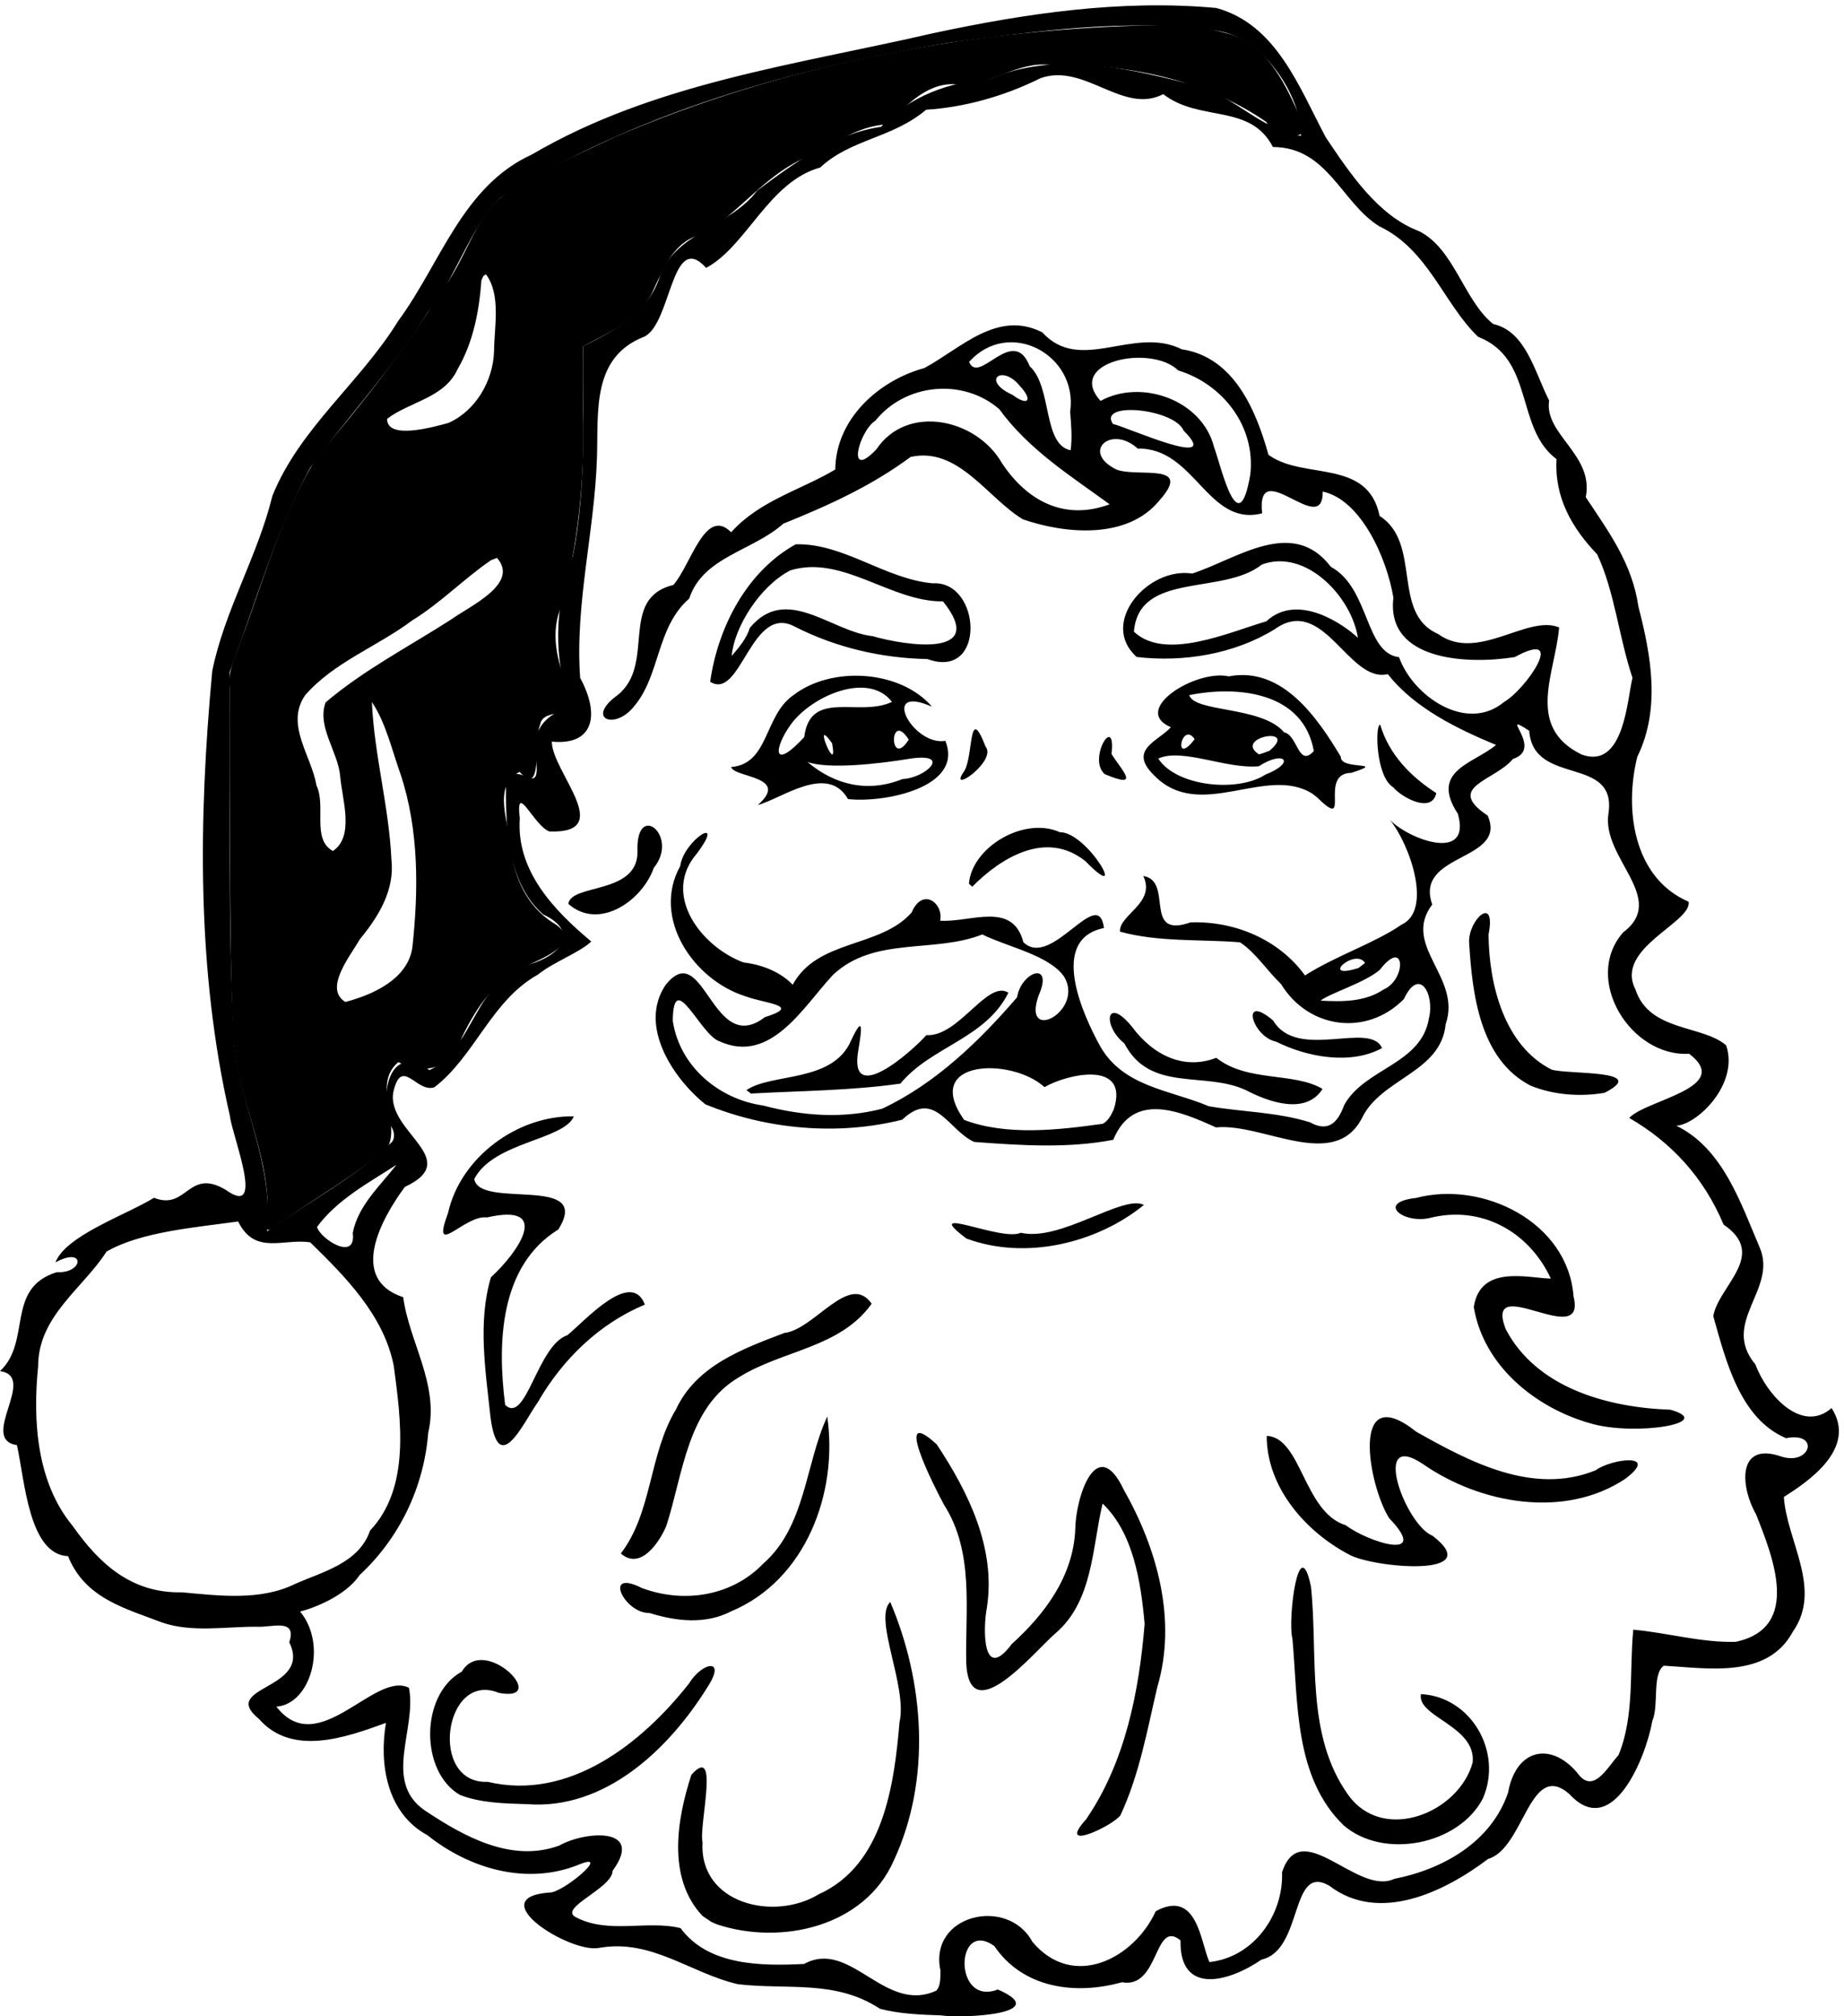 <?xml version="1.0" encoding="UTF-8" standalone="no"?>
<!-- Created with Inkscape (http://www.inkscape.org/) -->
<svg xmlns:inkscape="http://www.inkscape.org/namespaces/inkscape" xmlns:rdf="http://www.w3.org/1999/02/22-rdf-syntax-ns#" xmlns="http://www.w3.org/2000/svg" xmlns:xlink="http://www.w3.org/1999/xlink" xmlns:ns1="http://sozi.baierouge.fr" xmlns:cc="http://creativecommons.org/ns#" xmlns:sodipodi="http://sodipodi.sourceforge.net/DTD/sodipodi-0.dtd" xmlns:dc="http://purl.org/dc/elements/1.1/" id="svg2" version="1.0" viewBox="0 0 232.164 253.751" inkscape:version="0.91 r13725">
  <g id="g13411" transform="translate(-2.058 -18.399)">
    <g id="g13324">
      <path id="path2388" style="fill:none" d="m146.86 18.41c-8.98 0.16-17.95 1.66-26.72 3.53-17.09 3.95-35.09 6.23-50.47 15.26-8.76 3.98-11.5 13.75-16.81 20.93-4.75 7.74-12.41 13.5-15.84 22.03-1.86 7.58-6.04 14.4-7.6 22.04-1.73 18.61-1.97 37.64 2.22 55.96 0.28 2.5 4.61 13.01-0.47 9.35-4.78-2.86-4.88 2.62-9.09 0.97-3.43 2.13-11.07 4.72-12.37 8.12 3.77-2.08 3.61 1.43 0.12 1.25-6.44 2.03-3.12 8.73-7.12 12.44 4.8 0.69-2.74 8.55 2.12 9.31 0.99 4.41 1.48 13.76 6.44 13.97 2.11 5.31 7.25 6.6 11.87 8.37 3.77 1.3 7.93 0.51 11.88 0.54 1.87 0.13 5.13-1.18 4.12 1.93 2.97 6.06-8.97 5.46-3.81 9.66 4.2 4.78 11 2.3 15.97 0.5-0.86 5.07 0.03 11.31 5.22 14.13 5.29 4.23 12.54 6.32 19.03 3.71 4.38-1.82-2.05 3.63-3.69 3.5-8.51 0.65 2.5 7.59 6.19 6.97 6.66-1.22 11.54 3.16 17.59 4.56 6.32 0.74 12.25-0.59 17.88 3.1 2.5 0.65 5.11 0.76 7.69 0.84 2.75 0.41 14.21-0.18 7.12-3.28-5.66 2.19-5.36-8.99-0.44-5.44 3.62 5.32 10.2 6.18 16.06 4.54 4.75 0.87 4.01-8.02 7.38-5.26-0.15 6.96 6.11 5.23 10.22 2.41 5.26-1.18 3.54-12.16 8.5-9.31 6.29 4.82 14.56 0.78 20.03-3.34 4.55-1.32 5.23-12.57 10.25-8.16 5.43 5.89 9.62-4.73 10.41-9.22 0.85-2.02-0.06-5.87 1.43-6.97 5.64 0.33 13.05 1.67 16.25-4.25 3.76-5.37-0.73-11.33-1.12-16.97 2.98-1.89 9.28-6.06 6-11.19-3.73 3.27-8.14-1.6-9.59-5.5-4.42-5.28 2.84-9.45 0.56-14.71-2.4-5.62-4.63-12.44-10.5-15.32 2.63-0.16 7.92-5.23 6.28-10.09-2.94-2.59-9.72-1.7-11.44-7.06-2.64-5.17 7.12-8.41 6.69-11.03-6.98-3.02-8.09-11.67-6.44-18.25 2.95-6.03 1.73-12.74 0.13-18.91-0.78-5.41-3.67-9.28-6.63-13.75 1.07-5.34-5.26-7.93-4.59-12.19-1.84-3.58-2.94-8.71-7.06-9.62-3.7-2.94-4.9-9.51-9.35-11.69-5.18-1.97-8.69-7.29-11.72-11.78-3.33-6.25-6.21-14.22-13.81-16.28-2.99-0.28-5.97-0.4-8.97-0.35z"/>
      <path id="path2216" style="fill:#000000" d="m145.66 21.615c-22.58 0.663-45.22 5.034-66.03 13.955-4.97 2.349-10.1 4.538-14.6 7.736-3.29 2.997-4.35 7.566-6.95 11.097-4.76 7.558-10.24 14.632-16.03 21.415-4.56 7.136-6.71 15.435-9.69 23.295-0.62 1.94-1.71 3.81-1.38 5.91 0.12 14.23-0.15 28.46 0.39 42.68 0.13 8.37 4.98 15.98 4.34 24.42-0.53 2.16 1.09 0.39 2.01-0.11 4.38-3.05 9.07-5.7 13.12-9.19 1.71-2.98-1.98-7.98 1.37-10.76 3.33 1.79 6.84 0.71 8-3.12 1.85-3.82 4.37-7.6 8.51-9.17 2.26-1.02 6.81-3 2.91-5.28-3.2-2.06-4.83-5.6-5.23-9.29-0.18-3.06-2.48-7.92 1.08-9.66 2.99 3.44 1.76-4.17 2.57-5.9 0.36-2.51 5.23-0.3 3.75-4.01-1.37-3.37-2.56-7-1.21-10.61 2.35-8.06 3.07-16.467 2.88-24.834v-8.198c3.37-1.845 7.28-3.417 8.9-7.212 1.39-2.959 2.69-6.203 6.24-6.931 4.43-2.663 7.61-7.14 12.3-9.357 3.69-1.491 6.83-4.327 11.03-4.449 2.19-2.481 5.15-5.527 8.88-4.989 3.96 0.119 7.36-2.98 11.49-2.481 9.44-0.187 19.3 1.746 27.18 7.178 1.19 2.344 7.03 2.558 4.08-0.98-1.87-4.247-4.31-9.087-9.26-10.232-3.45-0.963-7.09-0.956-10.65-0.923zm-82.41 31.313c1.9 2.592 1.04 6.524 1.01 9.657-0.11 3.733-2.3 7.522-5.76 9.045-2.03 0.551-7.71 2.145-7.71-0.518 2.88-2.201 7.22-2.609 8.88-6.254 1.98-3.402 2.72-7.331 3-11.196l0.26-0.546 0.32-0.188zm1.38 35.685c2.88 3.25-3.44 6.06-5.78 7.75-5.31 3.41-10.98 6.34-15.8 10.43-1.12 3.08 1.57 6.19 1.84 9.31 0.24 2.89 1.84 7.55-0.92 9.39-2.71-1.47-0.82-5.71-2.07-8.24-0.61-3.75-3.99-7.68-1.41-11.38 3.65-4.17 9.09-6.11 13.47-9.4 3.57-2.19 6.5-5.24 9.94-7.59l0.73-0.27zm-15.75 18.13c1.78 2.67 2.53 6.09 3.63 9.15 2.3 6.99 2.25 14.55 1.46 21.79-0.61 3.96-4.97 5.9-8.43 6.81-2.77-1.67 0.64-5.81 1.82-7.89 2.33-2.81 4.41-6.18 3.98-9.99-0.3-6.68-2.17-13.2-2.46-19.87z"/>
      <path id="path2391" style="fill:none" d="m103.42 114.03 8.87 3.05 8.1-1.9 0.94-3.47-2.67-6.72-5.43-1.61-6.24 0.04-4.55 3.95-2.8 6.24 3.74 2.45 2.71-1.01-2.67-1.02z"/>
      <path id="path2393" style="fill:none" d="m166.55 114.03-8.87 3.05-8.1-1.9-0.94-3.47 2.67-6.72 5.43-1.61 6.24 0.04 4.55 3.95 2.8 6.24-3.74 2.45-2.71-1.01 2.67-1.02z"/>
      <path id="path2214" d="m112.85 271.2c-5.63-3.69-11.55-2.36-17.87-3.09-6.06-1.4-10.91-5.78-17.57-4.56-3.69 0.62-14.71-6.33-6.19-6.98 1.64 0.12 8.04-5.31 3.66-3.49-6.49 2.61-13.71 0.51-19-3.72-5.19-2.81-6.09-9.07-5.23-14.14-4.97 1.8-11.78 4.29-15.98-0.49-5.16-4.19 6.77-3.59 3.81-9.65 1.01-3.11-2.24-1.83-4.12-1.96-3.94-0.02-8.12 0.76-11.89-0.53-4.62-1.77-9.73-3.04-11.84-8.35-4.96-0.21-5.45-9.56-6.44-13.97-4.86-0.76 2.67-8.63-2.13-9.32 4-3.71 0.66-10.41 7.11-12.44 3.48 0.17 3.64-3.32-0.13-1.24 1.3-3.4 8.97-6 12.4-8.13 4.21 1.65 4.28-3.85 9.06-0.99 5.08 3.66 0.77-6.83 0.5-9.33-4.2-18.32-3.95-37.37-2.22-55.98 1.55-7.63 5.72-14.45 7.57-22.03 3.43-8.53 11.1-14.297 15.85-22.033 5.31-7.181 8.06-16.949 16.82-20.93 15.38-9.028 33.38-11.308 50.47-15.257 11.7-2.505 23.73-4.285 35.7-3.188 7.6 2.063 10.46 10.051 13.8 16.304 3.03 4.494 6.53 9.811 11.71 11.778 4.45 2.184 5.66 8.754 9.36 11.696 4.12 0.909 5.21 6.04 7.04 9.627-0.67 4.256 5.68 6.819 4.61 12.162 2.97 4.471 5.84 8.351 6.63 13.771 1.6 6.17 2.81 12.87-0.14 18.9-1.65 6.59-0.52 15.23 6.46 18.24 0.43 2.63-9.35 5.85-6.7 11.02 1.72 5.36 8.49 4.47 11.43 7.06 1.64 4.87-3.64 9.95-6.27 10.11 5.87 2.87 8.09 9.72 10.49 15.33 2.28 5.26-4.97 9.41-0.55 14.7 1.46 3.89 5.87 8.76 9.6 5.5 3.28 5.12-3.03 9.3-6.01 11.19 0.39 5.63 4.89 11.58 1.13 16.96-3.21 5.92-10.62 4.6-16.25 4.27-1.5 1.1-0.58 4.94-1.44 6.96-0.78 4.49-5 15.11-10.43 9.21-5.02-4.41-5.69 6.83-10.24 8.15-5.47 4.13-13.73 8.19-20.02 3.36-4.96-2.84-3.24 8.13-8.51 9.31-4.1 2.82-10.35 4.54-10.2-2.42-3.37-2.76-2.63 6.15-7.38 5.27-5.86 1.64-12.44 0.77-16.06-4.55-4.93-3.55-5.22 7.65 0.44 5.46 7.09 3.1-4.4 3.67-7.16 3.26-2.57-0.09-5.18-0.18-7.68-0.83zm7.62-4.78c-1.54-7.09 8.47-9.4 11.56-3.66 5.15 6.15 12.84 2.09 15.54-3.84 5.28-2.87 5.65 4.06 6.76 6.4 5.55-0.6 9.34-5.92 9.14-11.3 2.39-7.25 9.5 3.04 14.13 0.83 6.12-1.2 12.21-4.63 14.33-10.86 0.97-5.43 5.3-6.5 8.71-2.49 1.99 2.82 3.77-0.66 5.2-2.24 2.03-4.96 1.34-10.51 1.85-15.77 4.31 0.39 8.59 1.65 12.89 1.53 8.33-1.76 4.66-10.76 2.56-16.07-1.98-3.45-2.42-9.23 3.24-7.23 3.67 1.12 4.81-3.17 0.54-2.33-5.81-2.46-7.58-9.79-9.16-15.36 0.67-3.83 6.93-7.69 1.3-11.52-2.47-5.89-6.54-10.34-11.88-13.42 2.14-2.31 13.17-3.8 7.54-8.08-7.32 0.45-13.47-9.37-8.31-15.27 5.68-4.26-2.7-9.34-1.85-14.92 1.15-7.46-9.46-3.38-9.97-10.45-4.14-2.72 1.98 2.24-2.05 3.54-2.26 2.76-8.64 3.5-3.19 7.12 2.59 5.81-9.29 4.64-6.97 11.2-3.92 5.18 3.76 9.14 1.69 15.05-0.58 6.12-8.15 6.81-10.54 11.83-3.51 6.77-12.53 0.57-18.38 1.17-4.53-2.05-10.41-4.56-12.93 1.56-5.71 1.11-11.73 0.7-17.51 0.27-3.25-1.46-4.95-6.71-9.06-2.8-8.12 2.04-17.07 1.24-24.8-1.94-4.08-3.3-8.43-9.88-5.01-14.99 4.85-6.15 5.84 9.14 12.51 4.03 4.78-1.49 0.02-1.7-2.44-2.63-6.51-2.04-11.86-9.82-8.21-16.39 0.43-3.28 5.9-6.65 2.09-1.57-4.49 5.2 0.6 11.75 5.87 13.7 3.05 0.37 5.06 1.61 6.2 2.81 3.11-5.77 11.01-4.6 14.97-9.09 1.37-3.24 4.04-1.18 3.6 1.03 3.8 0.25 9.12-2.52 10.47 2.7 3.54 3.47 9.44-7.33 10.15-1.78-6.94 1.41-2.74 10.76-0.51 14.82 2.91 5.2 8.86 5.55 13.71 7.61 4.16 0.72 8.58 0.72 12.74 2.02 2.33 1.31 3.51 0 4.31-2.18 2.57-4.65 9.71-5.09 10.66-10.9 0.75-3.04-1.21-6.58-3.15-2.43-4.66 4.73-12 3.78-15.47-1.89-1.75-1.67-3.21-3.98-5.16-5.25-5.03-0.41-10.21 0-15.11-1.34-0.18-2.12 4.56-3.58 2.93-7.01 3.89 0.63-0.15 7.97 5.95 5.84 5.57-0.19 11.14 2.16 14.41 6.68 3.75-2.42 8.83-4.09 12.13-6.38 3.96-1.79 1.1-10.05-1.43-13.19 2.39 2.47 10.33 5.4 8.54-0.79-3.58-5.45 2.02-6.29 4.81-8.65-4.85-2.02-10.26-4.62-13.62-8.91-4.97 1.17-8.06-10.08-14.25-5.65-5.1 3.14-11.48 4.18-17.37 3.49-4.76-4.23 1.35-11.36 6.99-10.5 5.58-1.8 12.62-7.202 17.45-0.85 4.93 2.69 4.24 10.83 8.59 11.38 1.75 4.91 8.51 9.56 13.21 5.64 2.73-1.55 8.11-9.34 1.36-5.66-5.57 0.91-16.25 0.65-15.28-7.47-0.82-4.97-4.09-12.339-8.9-13.358 0.08 6.038-8.43-4.827-7.63 2.738-6.86 1.76-8.47-8.308-15.66-8.141-3.29-3.039-7.22 0.366-2.7 2.627 2.64 1.046 9.79-0.987 5.41 3.918-4.03 4.916-11.82 4.196-17.17 2.352-4.5-2.719-8.13-9.17-14.13-7.854-4.96 3.672-10.32 6.094-16.03 8.4-3.88 3.458-10.12 4.158-11.85 9.428-4.17 3.63-3.61 9.62-6.94 13.56-2.44 3.07-6.14 1.56-2.12-1.38 4.97-3.9 0.06-12.17 7.07-13.9 2.21-2.51 4-9.905 7.27-6.63 3.6-4.002 8.78-5.313 13.11-7.894 0.06-6.317 5.4-11.175 11.2-12.762 4.58-2.443 9.18-7.394 14.87-4.493 4.79 5.275 11.5-0.898 17.55 2.126 6.56 0.97 9.35 7.653 10.92 13.277 4.36 3.222 12.51 0.392 13.99 7.697 5.37 3.419 1.44 12.249 7.34 14.839 4.99 3.64 11.25-2.48 15.26-0.81-0.45 5.7-4.32 12.48 2.82 15.99 5.38 2 5.76-7.06 6.42-9.65-1.72-5.12-2.25-10.89-4.45-15.54-3.1-3.24-5.4-7.087-5.11-11.975-5.24-3.906-2.74-12.621-9.88-15.399-4.31-4.118-6.25-10.978-12.45-13.912-4.8-2.993-6.48-9.943-13.38-9.973-2.86-5.533-9.23-3.09-13.81-6.653-5.06 2.639-9.91-3.987-15.46-2.005-4.72 2.351-9.75 3.676-14.39 3.967-4.29 3.616-9.47 3.666-13.34 7.274-6.47 1.773-9.27 9.912-14.36 12.631-4.37-4.844-4.35 6.939-7.76 8.641-6.72 2.611-5.78 9.466-5.99 15.374-0.31 9.22-2.78 18.36-2.11 27.58 2.59 4.79 1.6 8.54-3.57 8.02 0.01 3.81 8.17 11.61-0.3 11.31-1.96-0.69-4.3-6.51-3.73-1.66-0.47 6.62 4.31 11.59 9 15.51-1.56 1.45-4.77 2.58-6.7 4.15-5.88 3.27-7.94 10.25-13.04 14.18-2.25 0.82-4.15-3.99-5.19 0.65-0.85 4.99 8.9 8.43 1.46 11.9-2.98 4.02-7.14 11.6-0.21 13.88 0.76 5.68 4.57 11.02 3.15 17.06-0.54 6.84-3.6 13.24-8.64 17.91-1.72 2.6-5.78 4.17-7.49 4.59 3.48 4.19 1.33 11.66-2.99 11.97 5.3 6.81 12.33-4.54 16.69-2.38 1.04 5.11-3.35 11.77 2 15.44 4.89 3.26 10.9 6.63 16.93 4.42 3.21-1.83 10.8-2.41 6.71 3.18-0.01 2.19-6.78 4.63-4.68 5.81 4.16 2.21 8.97 0.36 13.24 1.4 3.49 4.74 10.15 4.78 15.56 4.51 5.84-3.21 10.12 6.34 16.64 3.36 0.6-0.68 0.48-1.68 0.53-2.5zm-29.97-6.91c-4.47-4.75-3.23-12.12-1.4-17.75 3.65-4.08 0.91 6.44 1.41 8.5-0.43 7.74 9.01 9.96 14.63 6.53 8.15-3.67 9.5-13.78 10.17-21.66 1.03-4.52-3.33-13.02-1.17-15.13 4.31 10.12 5.18 22.36 0.46 32.52-3.66 8.36-14.17 10.72-22.24 8.07l-0.74-0.32-1.12-0.76zm80.73-11.39c-6.25-6.05-5.73-15.48-6.45-23.49-0.64-2.37 0.81-13.8 2.33-6.58 0.93 8.77-0.75 18.65 4.71 26.26 4.42 6.12 13.94 2.2 15.65-4.11 0.46-4.61-7.05-5.71-6.51-8.6 6.32 0.32 10.34 7.29 7.8 13.12-3.01 5.84-12.49 7.75-17.53 3.4zm-32.44-0.75c4.93-7.16 6.68-16.09 7.38-24.61-0.47-5.24-1.41-11.43-5.29-15.14-1.33 5.49-1.18 12.3-5.97 16.36-2.65 2.29-10.79 12.28-11.2 3.73-0.15-6.73 1.04-13.94-2.81-19.96-1.28-2.36-6.54-12.77-0.9-7.57 3.99 6.02 7.44 13.03 6.32 20.47-0.54 2.79-0.55 9.56 3.12 4.65 4.22-3.82 7.78-8.61 8-14.52 0.06-3.99 2.69-12.06 6.1-4.91 4.22 7.45 6.73 16.41 4.22 24.86-1.27 5.42-2.26 11.03-4.63 16.1-0.82 1.27-8.22 4.82-4.34 0.54zm-78.82-3.08c-5.06-2.92-5.03-12.65 0.23-15.52 2.85-4.82 11.31 3.95 4.65 2.67-6.9-2.83-8.88 11.53-1.38 11.2 10.22 2.43 19.4-4.83 25.33-12.37 1.67-2.73 4.82-3.32 2.28 0.53-4.82 7.74-12.86 15.4-22.65 14.65-2.83-0.09-5.78-0.13-8.46-1.16zm23.86-22.9c-3.16 0.08-5.94-5.65-0.98-3.15 5.25 1.97 11.32 1.07 15.29-3.05 5.36-4.68 5.3-12.56 8.07-18.52 1.39 9.57-2.69 20.58-12.09 24.51-3.24 1.68-6.94 1.26-10.29 0.21zm88.14-7.32c-5.51-2.87-10.44-8.48-10.43-14.97 4.39 0.19 4.64 9.62 9.96 11.25 2.79 2.13 10.77 4.64 5.46-0.89-2.62-4.1-5.01-17.57 3.41-10.88 6.76 3.81 14.73 8.04 22.59 4.85 1.93-1.44 8.18-2.27 3.72 1.08-7.63 5.07-18.25 3.15-25.45-1.85-6.65-4.48-2.26 7.66 1.2 9.02 6.9 5.32-7.4 4.04-10.46 2.39zm-91.75-0.17c3.97-5.14 3.53-12.49 6.94-18.12 2.55-5.51 8.39-7.63 13.65-9.63 3.79-0.42 8.18-7.73 10.99-3.68-3.94 5.56-11.22 5.84-16.65 9.22-6.58 3.82-7.08 12.22-9.2 18.74-0.85 2.03-3.25 5.66-5.73 3.47zm-16.41-17.17c-0.61-5.78-1.63-11.93 0.06-17.59 3.44-3.15 7.76-9.41-0.5-7.53-2.85-0.37-7.12 5.42-4.9-0.57 1.58-7.04 8.78-12.28 15.84-12.15-1.27 3-10.09 3.19-12.54 7.88 0.64 3.89 14.99-0.65 10.58 6.36-7.43 4.58-7.68 14.37-6.69 22.08 2.66 2.49 4.04-7.53 7.84-8.78 2.32-1.93 8.03-8.33 9.75-3.85-5.74 2.4-10.34 6.85-13.47 12.27-1.83 2.58-4.96 9.66-5.97 1.88zm138.49 0.8c-6.94-1.96-13.46-7.24-14.69-14.64 0.8-5.36 6.74-3.66 9.7-3.58-2.75-5.95-8.8-9.28-15.28-7.62-3.26 0.74-6.78-1.96-1.69-2.53 8.43-2.22 19.13 3.05 19.83 12.38 1.73 6.98-11.4-3.33-8.54 4.13 3.91 7.45 12.92 9.87 20.74 10.14 5.87 1.67-4.47 3.36-10.07 1.72zm-78.58-23.27c-5.96-4.5 4.48 0.45 6.85-0.72 5 1.18 12.9-4.88 15.51-3.5-6.01 4.88-15 6.97-22.36 4.22zm35.21-18.66c-5.19-2.44-12.08 0.35-15.31-5.89-2.8-2.23-2.32-6.08 0.92-2.14 2.78 3.77 6.7 5.49 10.65 3.95 3.91 3.11 9.78 1.77 13.38 3.92-2.13 3.35-6.85 1.61-9.64 0.16zm35.86-0.56c-6.45-3.3-7.38-11.62-7.77-18.1-0.07-2.82 3.44-6.04 2.45-0.93 0.05 6.24 1.94 13.96 7.94 17 2.15 0.64 12.44-0.02 6.66 2.92-3.07 0.52-6.37 0.28-9.28-0.89zm-32.07-5.55c-3.03-0.61-4.57-6.22-0.37-2.66 3.05 5.12 12.19 0.01 13.71 3.47-3.97 2.17-9.46 1.13-13.34-0.81zm-89.11-17.34c0.35-2.57 8.71-1.15 8.71-6.53-0.27-6.55 5.35-2.04 2.05 2-1.42 4.1-6.88 7.95-10.76 4.53zm50.44-2.54c0.37-4.63 6.99-8.5 11.44-6.48 3.5-0.05 8.85 9.41 3.24 3.66-4.98-4.01-10.72-0.39-14.27 3.21l-0.41-0.39zm-26.58-9.9c4.13-3.64-2.98-3.42-3.36-4.78 4.79-0.39 4.12-6.47 7.82-9.03 4.82-3.74 13.5-3.19 17.47 1.44-6.69-2.97-2.42 4.97 1.68 4.3 2.38 5.88-7.78 7.84-12.26 7.32-2.58-4.51-8.34-0.05-11.35 0.75zm18.22-3.27c2.87-0.11 6.29-3.32 1.05-2.58-4.11 0.69-10.43 1.37-13.03 0.43 3.52 2.96 7.68 3.88 11.98 2.15zm-12.38-5.28c0.76-6.1 6.87-2.45 11.05-4.43-2.99-3.9-10.17-0.72-12.75 2.86-2.18 3.04-2.3 5.9 1.7 1.57zm3.51 0.78c-2.7-3.82 0.84 4.58 0 0zm9.65-0.46c-2.48-3.89-2.48 3.9 0 0zm50.84 6.82c-5.85-3.73-14.22 3.65-19.98-2.36-3.28-3.2 0.54-4.24 2.14-6.02-5.1-2.2 3.18-7.33 7.3-6.4 6.72-1.29 11.16 5.2 14.1 10.12-0.12 1.73 6 0.52 1.32 2.02-4.27 0.07 0.19 7.52-4.29 3.1l-0.59-0.46zm-5.93-2.42c3.89-1.52 2.39-3.14-0.83-1.05-4.1 0.39-9.64-2.34-12.66-0.97 2.23 3.51 9.98 4.31 13.49 2.02zm0.51-3c3.82-3.21-4.66-1.71-1.32 0.46l0.57-0.18 0.75-0.28zm5.58 0.04c-1.31-7.45-9.61-8.27-15.68-7.04 0.64 2.2 9.16 1.36 11.95 4.69 1.7 0.33 1.78 4.5 3.73 2.35zm-15-1.5c-1.66-2.39-2.78 3.64 0 0zm25 6.06c-2.23-1.33-2.3-8-1.64-7.87 1.12 3.77 3.87 6.55 7.06 8.6-0.57 2.65-4.39 0.52-5.42-0.73zm-54.1-1.91c1.3-1.69 0.55-8.96 2.77-3.22 1.48 1.84-4.72 6.09-2.77 3.22zm17.77 0.25c-2.2-1.93 1.45-7.8 0.86-2.53 1.27 2.04 3.81 4.5-0.86 2.53zm-49.67-11.62c0.96-6.81 4.58-13.88 10.77-17.3 6-0.17 11.22 4.36 17.25 4.91 6.13-0.37 6.78 12.24-0.67 9.53-5.81-0.11-11.51-1.45-16.68-4.07-5.53-3-6.77 9.37-10.67 6.93zm5-6.79c4.59-5.53 10.2 0.47 15.45 1.05 4.21 1.21 14.6 2.78 8.86-4.38-6.56 0.09-12.66-5.91-19.22-3.9-3.89 2.02-7.08 7.21-7.38 10.77 0.91-1.07 1.86-2.17 2.29-3.54zm-57.25 120.32c3.42-1.52 8.02-2.59 9.43-6.71 5.12-5.42 3.88-13.98 2.98-20.75-1.27-6.36-6.05-11.16-10.51-15.52-3.38-0.53-6.97 1.67-9.08-2.63-5.34 0.75-12.21 1.28-16.57 3.79-2.98 4.65-8.62 8.13-8.61 14.44-0.69 6.82-0.2 14.59 4.35 20.09 3.3 4.67 7.32 8.49 13.76 8.35 4.67 0.43 9.9 1.09 14.25-1.06zm7.25-44.17c0.67-3.45 3.43-5.9 5.5-8.57-3.54 2.29-7.47 4.38-10 7.82 0.41 1.51 4.97 4.43 4.5 0.75zm4.88-13.31c-1.61-3.59-0.48-10.88 4.78-7.18 5.59-2.62 5.76-11.59 12.59-13.31 3.76-1.06 6.5-4.02 1.71-6.29-4.46-3.94-4.71-10.78-4.67-16.31 1.19-3.8 4.37 2.12 3.81-3.05-0.75-4.09 1.36-5.81 4.31-6.79-2.2-6.2-2.02-12.6 0.29-18.9 1.76-8.704 1.21-17.614 1.31-26.436 3.85-1.937 7.95-4.108 9.53-8.425 1.76-5.876 8.88-6.51 12.38-11.175 4.65-3.471 9.73-7.182 15.59-8.022 3.7-3.953 8.55-5.605 13.92-6.109 7.68-3.252 16.48-1.441 24.27 0.544 5.59 0.819 9.38 5.988 14.68 6.695 0.11-4.796-4.59-12.336-10.52-13.208-11.23-1.641-22.68 0.041-33.85 1.5-19.69 3.235-39.46 8.815-56.45 19.523-4.03 4.069-5.49 9.982-9.12 14.414-4.36 6.94-9.93 12.992-14.79 19.541-4.43 8.118-6.89 17.098-10.15 25.718 0.18 15.67-0.32 31.37 0.59 47.02 0.93 7.85 4.98 15.28 4.12 23.36 5.25-3.74 11.12-6.76 15.74-11.26 0.4-0.55 0.27-1.31-0.07-1.85zm90.93-2.23c2-6.18-5.68-4.54-8.72-2.81-4.15-3.79-15.53-3.49-10.11 4.13 5.32 2.02 11.84 1.27 17.43 0.49 0.72-0.36 1.08-1.13 1.4-1.81zm-29.16-0.09c6.68-3.13 12.21-8.48 16.99-14.02 0.53-3.29 4.67-4.63 2.7-0.2-2.11 6.1 5.78 1.96 3.24-2.37-1.89-2.74-7.05-3.73-10.32-5.34-6.08 2.4-13.57 0.21-18.76 5.05-3.71 3.92-7.82 11.35-14.32 8.4-2.42-0.78-5.81-9.33-5.89-2.59 0.85 5.72 5.78 9.88 11.39 10.67 4.91 1.3 10.01 1.69 14.97 0.4zm-17.08-2.34c3.21-2.2 10.87-0.88 13.18-6.26 1.61-3.44 1.33-1.31 0.9 1.25-1.27 7.19 6.66 0.23 8.57-1.91 4.08 0.25 7.67-7.02 10.33-5.34-2.89 5.81-9.76 6.77-13.6 11.44-6.12 0.88-12.63 0.91-18.82 1.25l-0.56-0.43zm80.21-12.66c2.93-1.28 2.75-6.66-0.48-2.47-1.87 1.61-6.38 2.98-7.45 3.87 2.71 0.14 5.57 0.18 7.93-1.4zm-2.33-3.35c-1.26-1.95-5.86 2.23-0.82 0.64l0.82-0.64zm-12.43-42.99c4-3.7 9.86 0.49 11.53 2.08-0.79-5.18-6.59-11.29-12.1-9.22-4.89 3.91-15.47 0.83-16.1 8.44 3.91 3.73 11.94 0.09 16.67-1.3zm-19.73-14.727c-4.86-3.538-10.21-6.891-13.89-11.97-4.57-3.953-11.82-3.251-15.59 1.439-2.07 1.297-3.75 7.679 0.11 3.621 3.89-5.804 12.64-3.834 15.81 1.722 3.16 4.773 7.89 7.301 13.56 5.188zm17.71-3.73c0.7-6.029-3.42-11.384-9.07-13.115-3.47-3.371-14.25-1.071-9.78 3.835 5.15-2.828 12.81-0.105 14.29 5.821 0.91 2.435 3.06 12.226 4.56 3.459zm-22.68-7.899c1.05-7.186-7.7-11.889-12.72-6.289 1.24 3.008 5.54-4.789 7.63 0.548 2.85 2.569 1.61 9.869 5.15 10.572 0.22-1.603 0.07-3.228-0.06-4.831zm14.29 2.361c-1.16-2.775-10.85-3.729-8.9-0.838 1.41 0.236 14.05 5.975 8.9 0.838zm-20.59-5.587c-2.26-2.845-4.98-0.739-0.95 1.087 1.91 1.439 2.62 0.724 0.95-1.087z"/>
      <path id="path2326" style="fill:none" d="m97.13 96.75c4.59-5.53 10.2 0.47 15.44 1.05 4.22 1.21 14.6 2.78 8.87-4.38-6.56 0.09-12.66-5.91-19.22-3.9-3.9 2.02-7.09 7.22-7.39 10.77 0.91-1.07 1.87-2.17 2.3-3.54z"/>
      <path id="path2308" style="fill:none" d="m162.15 95.93c4-3.7 9.86 0.49 11.53 2.08-0.8-5.18-6.59-11.29-12.11-9.22-4.89 3.91-15.47 0.83-16.1 8.44 3.92 3.73 11.94 0.09 16.68-1.3z"/>
    </g>
  </g>
</svg>
